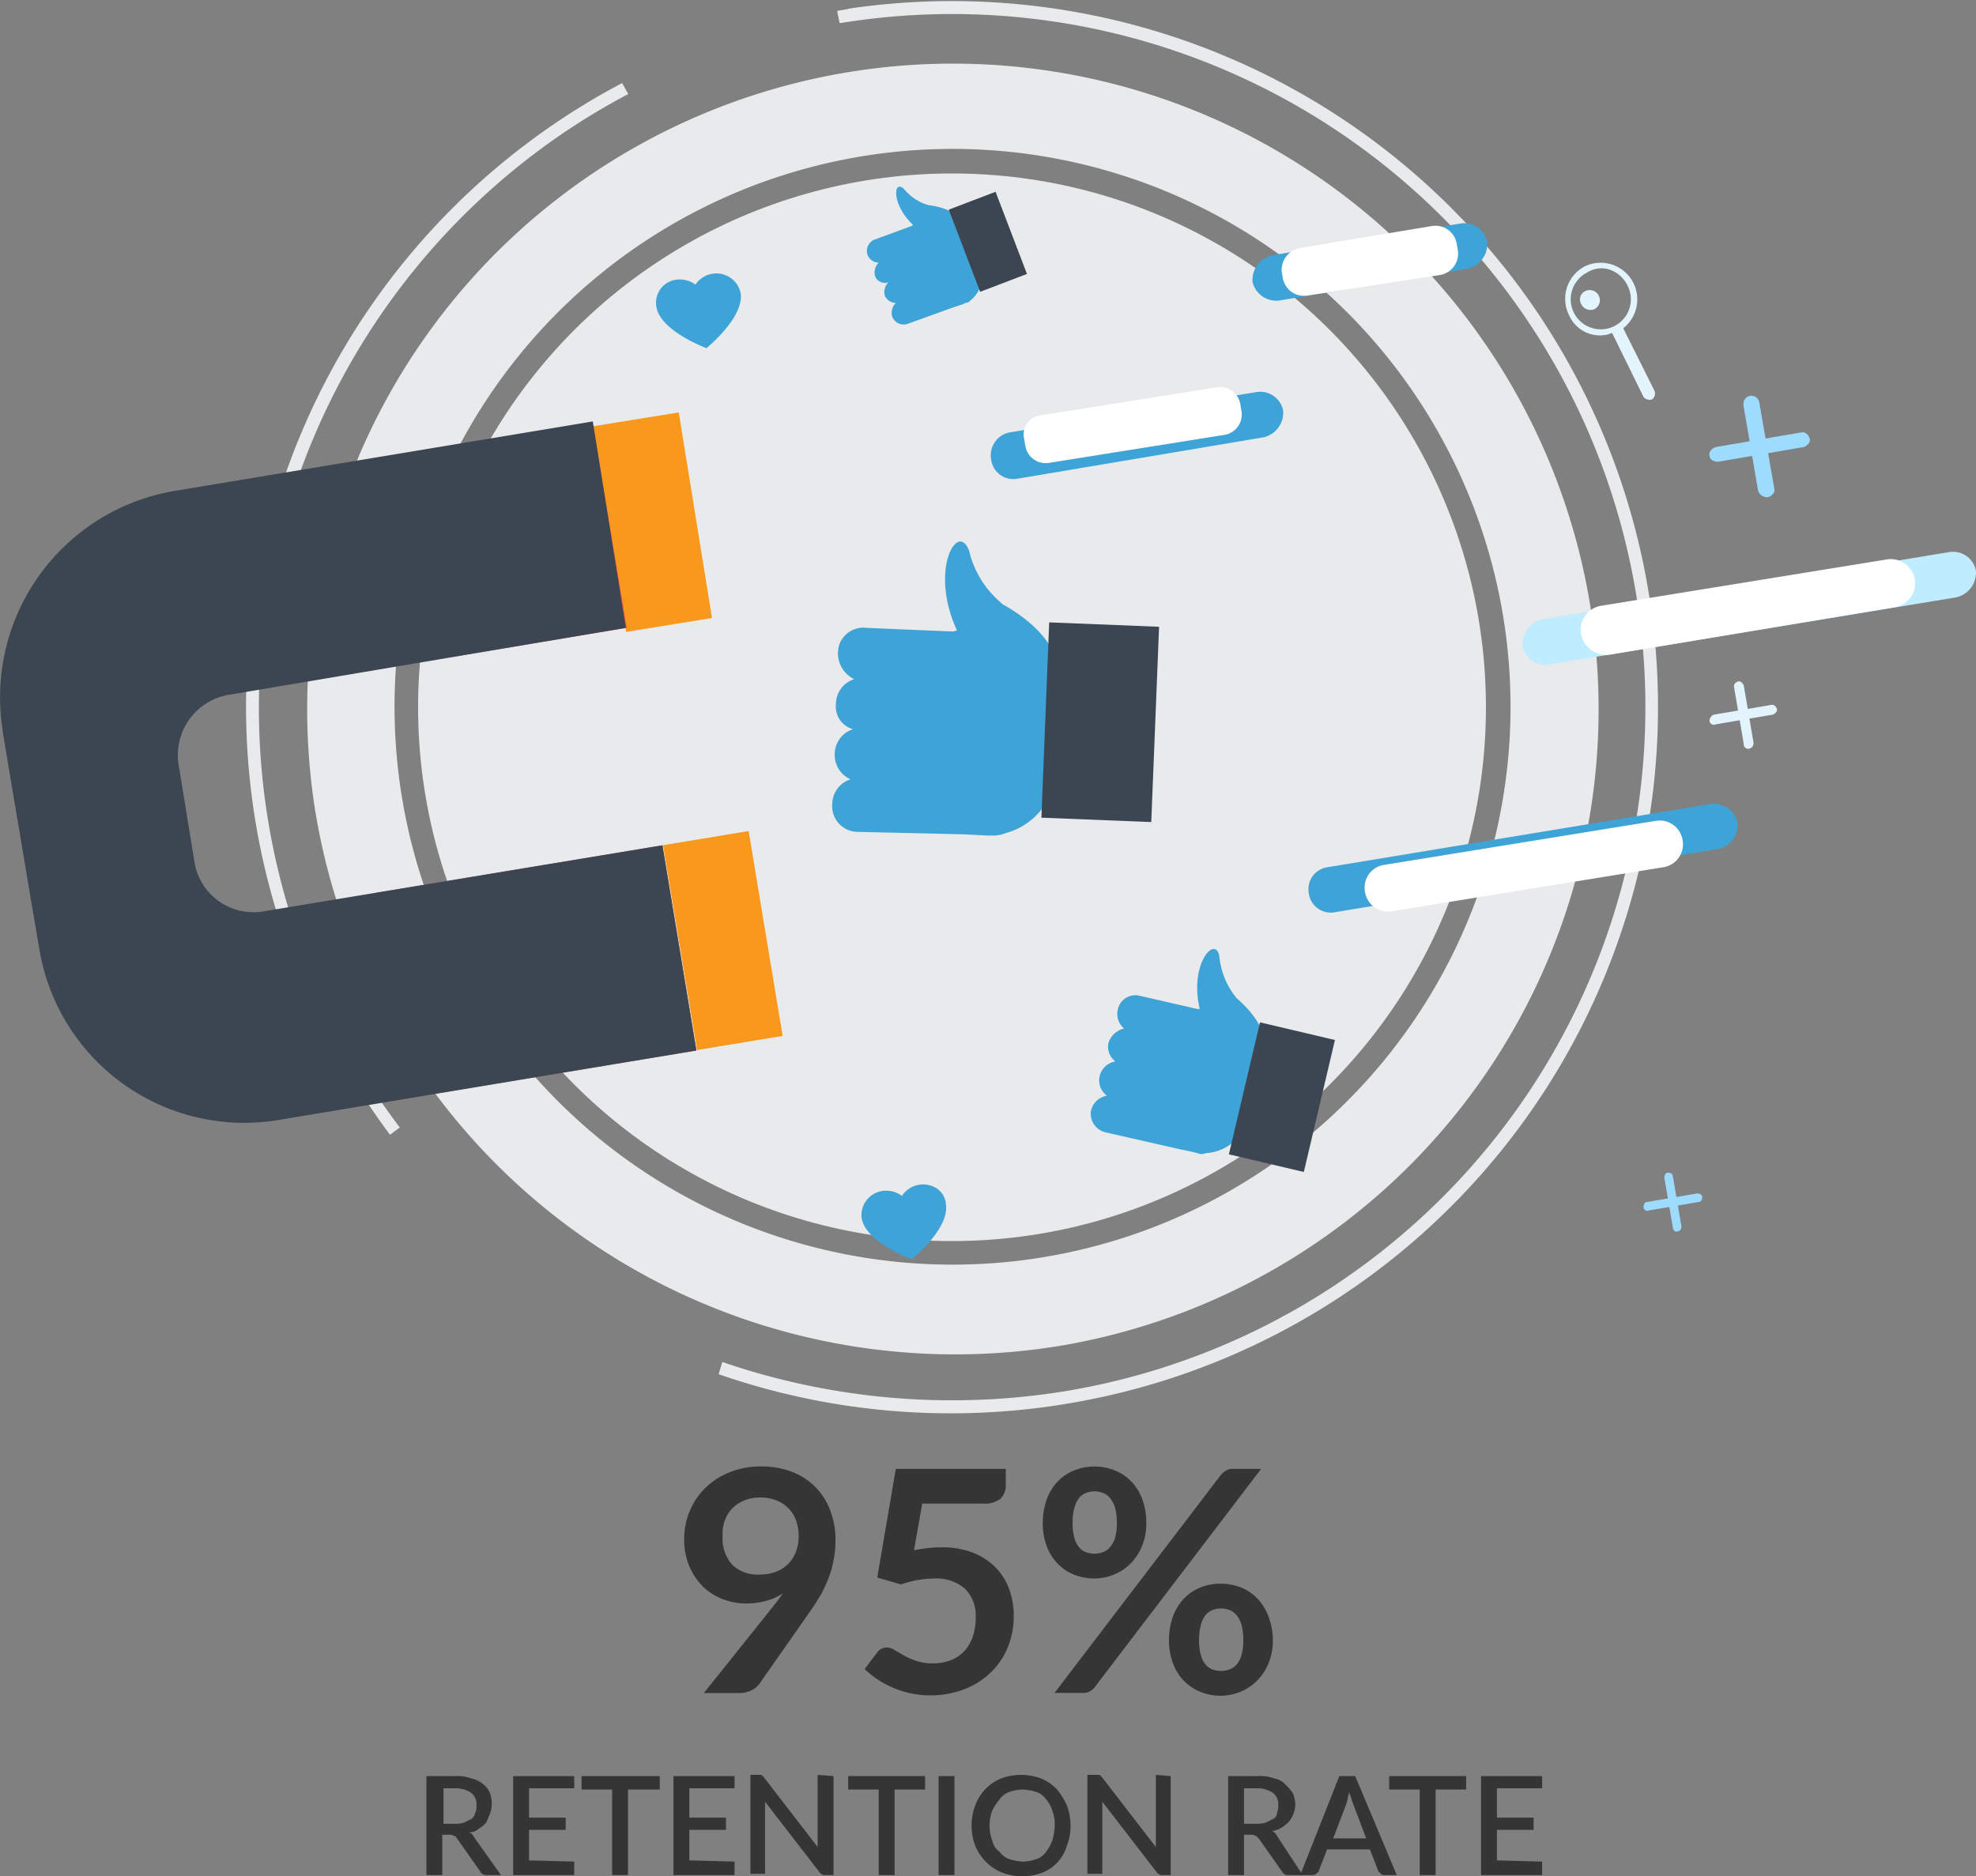 <svg xmlns="http://www.w3.org/2000/svg" viewBox="0 0 161.73 153.6"><rect x="0" y="0" width="161.73" height="153.6" fill="#808080" stroke="none"/><defs><style>.cls-1{fill:#e9eaeb;}.cls-2{fill:#353535;}.cls-3{fill:#9ddcff;}.cls-4{fill:#e3f4fc;}.cls-5{fill:#f8991d;}.cls-6{fill:#e74d4d;}.cls-7{fill:#3b4652;}.cls-8{fill:#3ea3d7;}.cls-9{fill:#fff;}.cls-10{fill:#c0ecff;}</style></defs><g id="Layer_2" data-name="Layer 2"><g id="Layer_1-2" data-name="Layer 1"><g id="eea2be52-f00a-45b0-acf9-032a34293a6f"><g id="f3abe956-0d2e-4445-958c-86ae56e0d7f7"><g id="a22cccb0-b5b9-40af-90b5-ca884ac23cb4"><g id="abd2193a-6948-4098-ac10-6478e5cc4d2e"><circle class="cls-1" cx="77.92" cy="57.9" r="43.7"/><path class="cls-2" d="M41,153.5h-1.2a.55.55,0,0,1-.5-.3l-1.9-2.7c-.1-.1-.1-.2-.2-.2s-.2-.1-.3-.1h-.7v3.3h-1.3v-8.1h2.3a3.4,3.4,0,0,1,1.4.2,2.35,2.35,0,0,1,1,.5,1.79,1.79,0,0,1,.5.7,2.48,2.48,0,0,1,0,1.7c-.1.2-.2.5-.3.7a2.65,2.65,0,0,1-.6.5,1.14,1.14,0,0,1-.8.3.78.78,0,0,1,.4.4Zm-3.8-4.2a2.2,2.2,0,0,0,.8-.1l.6-.3a.85.85,0,0,0,.3-.5,1.27,1.27,0,0,0,.1-.6,1.16,1.16,0,0,0-.4-1,2.2,2.2,0,0,0-1.3-.4h-1v2.9Z"/><path class="cls-2" d="M47,152.4v1.1H42v-8.1h5v1h-3.7v2.4h3v1h-3v2.5Z"/><path class="cls-2" d="M54,146.5h-2.6v7h-1.3v-7h-2.5v-1.1H54Z"/><path class="cls-2" d="M60.12,152.4v1.1h-5v-8.1h5v1h-3.7v2.4h3v1h-3v2.5Z"/><path class="cls-2" d="M68.22,145.4v8.1h-.7a.37.37,0,0,1-.3-.1c-.1,0-.1-.1-.2-.2l-4.4-5.7v5.9h-1.2v-8.1h.9l.1.1.1.1,4.4,5.7v-5.9Z"/><path class="cls-2" d="M75.72,146.5h-2.5v7h-1.3v-7h-2.5v-1.1h6.3Z"/><path class="cls-2" d="M78.12,153.5h-1.3v-8.1h1.3Z"/><path class="cls-2" d="M87.62,149.5a4.15,4.15,0,0,1-.3,1.6,3.37,3.37,0,0,1-2,2.2,4.69,4.69,0,0,1-3.3,0,4,4,0,0,1-2.2-2.2,4.69,4.69,0,0,1,0-3.3,3.79,3.79,0,0,1,2.1-2.2,4.69,4.69,0,0,1,3.3,0,3.81,3.81,0,0,1,1.3.9,5.67,5.67,0,0,1,.8,1.3A4.67,4.67,0,0,1,87.62,149.5Zm-1.3,0a3.18,3.18,0,0,0-.2-1.3,2.62,2.62,0,0,0-.5-.9,1.56,1.56,0,0,0-.8-.6,4.25,4.25,0,0,0-1.1-.2,3.59,3.59,0,0,0-1.1.2,1.56,1.56,0,0,0-.8.6,4.7,4.7,0,0,0-.6.9,3.58,3.58,0,0,0,0,2.5,1.46,1.46,0,0,0,.6.9,1.56,1.56,0,0,0,.8.6,4.25,4.25,0,0,0,1.1.2,3.59,3.59,0,0,0,1.1-.2,1.56,1.56,0,0,0,.8-.6,4.05,4.05,0,0,0,.5-.9A5,5,0,0,0,86.32,149.5Z"/><path class="cls-2" d="M95.82,145.4v8.1h-.7a.37.37,0,0,1-.3-.1c-.1,0-.1-.1-.2-.2l-4.4-5.7v5.9H89v-8.1h1l.1.1.1.1,4.4,5.7v-5.9Z"/><path class="cls-2" d="M106.62,153.5h-1.2a.55.55,0,0,1-.5-.3l-1.9-2.7-.2-.2c-.1,0-.2-.1-.3-.1h-.7v3.3h-1.3v-8.1h2.4a3.4,3.4,0,0,1,1.4.2,1.62,1.62,0,0,1,.9.5,4.35,4.35,0,0,1,.6.7,2.92,2.92,0,0,1,.2.9,2.39,2.39,0,0,1-.5,1.4,2.65,2.65,0,0,1-.6.5,1.91,1.91,0,0,1-.8.3.78.78,0,0,1,.4.4Zm-3.8-4.2a2.2,2.2,0,0,0,.8-.1l.6-.3a.55.55,0,0,0,.3-.5,1.27,1.27,0,0,0,.1-.6,1.16,1.16,0,0,0-.4-1,2.2,2.2,0,0,0-1.3-.4h-1.1v2.9Z"/><path class="cls-2" d="M114.32,153.5h-1a.37.37,0,0,1-.3-.1l-.2-.2-.7-1.8h-3.5l-.7,1.8c0,.1-.1.1-.2.2a.37.37,0,0,1-.3.1h-1l3.2-8.1h1.3Zm-2.5-3-1.1-2.9-.3-.9c0,.2-.1.3-.1.5l-.1.4-1.1,2.9Z"/><path class="cls-2" d="M120,146.5h-2.5v7h-1.3v-7h-2.5v-1.1H120Z"/><path class="cls-2" d="M126.22,152.4v1.1h-5v-8.1h5v1h-3.7v2.4h3v1h-3v2.5Z"/><path class="cls-1" d="M25.82,66.5a52.85,52.85,0,1,1,60.8,43.7h0A53.07,53.07,0,0,1,25.82,66.5Zm7.1-1.1a45.67,45.67,0,1,0,37.6-52.6h0A45.66,45.66,0,0,0,32.92,65.4Z"/><path class="cls-1" d="M87.42,114.9A57.8,57.8,0,0,0,69.52.7c-.3.1-.6.1-1,.2l.2,1a56.75,56.75,0,1,1,18.4,112,57.88,57.88,0,0,1-28-2.4l-.3,1A57.91,57.91,0,0,0,87.42,114.9Z"/><path class="cls-1" d="M31.92,92.9l.8-.6a56.92,56.92,0,0,1,11-79.7,55.79,55.79,0,0,1,7.7-4.9l-.5-.9a57.71,57.71,0,0,0-24.1,78,61.38,61.38,0,0,0,5.1,8.1Z"/><path class="cls-3" d="M137.32,100.8c.2,0,.3-.2.3-.4h0l-.7-4.1c0-.2-.2-.3-.4-.3h0c-.2,0-.3.2-.3.4h0l.7,4.1C136.92,100.7,137.12,100.9,137.32,100.8Z"/><path class="cls-3" d="M134.92,99.1l4.1-.7c.2,0,.3-.2.3-.4h0c0-.2-.2-.3-.4-.3h0l-4.1.7c-.2,0-.3.2-.3.4s.2.4.4.3Z"/><path class="cls-3" d="M144.72,40.7c.3-.1.6-.4.5-.7h0L144,33a.65.65,0,0,0-1.3.1h0v.1l1.2,7a.79.79,0,0,0,.8.5Z"/><path class="cls-3" d="M140.62,37.8l7-1.2c.3-.1.6-.4.5-.7h0c-.1-.3-.4-.6-.7-.5l-7,1.2c-.3.1-.6.4-.5.7h0c0,.3.3.5.7.5Z"/><path class="cls-4" d="M143.12,61.3a.46.46,0,0,0,.4-.5h0l-.8-4.7c-.1-.2-.3-.4-.5-.3s-.3.2-.3.4h0l.8,4.7A.37.37,0,0,0,143.12,61.3Z"/><path class="cls-4" d="M140.42,59.3l4.7-.8c.2-.1.4-.3.3-.5h0c-.1-.2-.2-.3-.4-.3l-4.7.8c-.2,0-.4.3-.4.5a.35.35,0,0,0,.5.3Z"/><path class="cls-4" d="M16.52,49.1c.2,0,.3-.2.3-.4h0l-.7-4.1c0-.2-.2-.3-.4-.3s-.3.2-.3.4h0l.7,4.1c-.1.2.1.4.4.3Z"/><path class="cls-4" d="M14.12,47.4l4.1-.7a.55.55,0,0,0,.3-.5h0c0-.2-.2-.3-.4-.3h0l-4.1.7a.55.55,0,0,0-.3.5h0C13.72,47.3,13.92,47.4,14.12,47.4Z"/><path class="cls-4" d="M128.42,25.8h0a3,3,0,0,1,1.3-4h0a3,3,0,0,1,3.1,5.1.76.76,0,0,1-.4.2h0l-.9.3A2.76,2.76,0,0,1,128.42,25.8Zm1.5-3.5a2.46,2.46,0,1,0,3.3,1.1,2.54,2.54,0,0,0-1.4-1.3,2.15,2.15,0,0,0-1.9.2Z"/><path class="cls-4" d="M132.32,26.9c.1-.1.3-.2.4-.3h0l2.7,5.4a.62.62,0,0,1-.2.7h0a.66.66,0,0,1-.7-.2h0l-2.7-5.5v.1C132,27.1,132.12,27,132.32,26.9Z"/><path class="cls-4" d="M129.42,24.9a.84.84,0,0,0,1.1.4h0a.83.83,0,0,0-.7-1.5A.76.76,0,0,0,129.42,24.9Z"/><rect class="cls-5" x="49.82" y="33.9" width="7.1" height="17" transform="matrix(0.99, -0.16, 0.16, 0.99, -6.22, 9.31)"/><rect class="cls-5" x="55.62" y="68.49" width="7.1" height="17" transform="translate(-11.81 10.73) rotate(-9.42)"/><path class="cls-6" d="M24,45.5a9.53,9.53,0,0,1,3.8,9.8l23.5-3.9-2.8-16.8-32.1,5.3C18.92,41.8,21.52,43.6,24,45.5Z"/><path class="cls-6" d="M30.32,83.6a9.54,9.54,0,0,0,.4-10.5l23.5-3.9L57,86l-32.1,5.3C26.72,88.7,28.52,86.1,30.32,83.6Z"/><path class="cls-7" d="M54.22,69.2l-32.6,5.4a4.89,4.89,0,0,1-5.7-4h0l-1.3-8h0a5,5,0,0,1,4-5.7h0l32.6-5.5-2.7-16.9-34.3,5.7a17.14,17.14,0,0,0-14,19.6h0v.1l2.3,13.7.7,4.1a17,17,0,0,0,19.5,14h0L57,86Z"/><path class="cls-8" d="M68.42,57.6a2.13,2.13,0,0,1,1.5-2,2.34,2.34,0,0,1-1.2-2.9,2.09,2.09,0,0,1,2.2-1.3l7.1.3.3-.1c-2.3-5,.1-9,1-6.5a8,8,0,0,0,2.8,4.4c6.2,3.5,4.5,7.7,4.5,7.7l-.2,5.9a5.55,5.55,0,0,1-4.1,5.1,2.92,2.92,0,0,1-.9.2h-.6l-2-.1-8.6-.2a2.1,2.1,0,0,1-2.1-2.3,2.13,2.13,0,0,1,1.5-2,2.17,2.17,0,0,1-1.3-2.1,2.13,2.13,0,0,1,1.5-2A1.93,1.93,0,0,1,68.42,57.6Z"/><rect class="cls-7" x="82.05" y="54.63" width="16" height="9" transform="translate(27.37 146.74) rotate(-87.71)"/><path class="cls-8" d="M90.72,85.4A1.75,1.75,0,0,1,92,84.2a1.58,1.58,0,0,1-.2-2.2,1.47,1.47,0,0,1,1.4-.5L98,82.6h.2c-.9-3.7,1.3-6.1,1.6-4.3a6.36,6.36,0,0,0,1.4,3.4c3.8,3.3,2,5.8,2,5.8l-1,4a3.84,3.84,0,0,1-3.5,2.9.85.85,0,0,1-.7,0l-.4-.1-1.4-.3-5.7-1.3a1.56,1.56,0,0,1-1.2-1.8,1.61,1.61,0,0,1,1.3-1.2,1.56,1.56,0,0,1,.7-2.8A1.5,1.5,0,0,1,90.72,85.4Z"/><rect class="cls-7" x="99.37" y="86.67" width="11.1" height="6.3" transform="translate(-6.57 171.34) rotate(-76.74)"/><path class="cls-8" d="M71.62,22.6a1.13,1.13,0,0,1,.3-1.1,1,1,0,0,1-.9-.6,1,1,0,0,1,.6-1.3l3-1.1.1-.1c-1.8-1.7-1.6-3.8-.7-2.9a3.9,3.9,0,0,0,2,1.3c3.2.4,3.2,2.4,3.2,2.4l1,2.6a2.47,2.47,0,0,1-.8,2.8.52.52,0,0,1-.4.2l-.2.1-.9.3-3.6,1.3a1,1,0,0,1-1.3-.6h0a1.13,1.13,0,0,1,.3-1.1,1,1,0,0,1-.9-.6,1.13,1.13,0,0,1,.3-1.1A.85.85,0,0,1,71.62,22.6Z"/><rect class="cls-7" x="78.8" y="16.2" width="4.1" height="7.2" transform="translate(-1.74 30.14) rotate(-20.9)"/><path class="cls-8" d="M83.22,39.2l20.2-3.4a2.07,2.07,0,0,0,1.6-2.2h0a1.91,1.91,0,0,0-2.2-1.5h0l-20.2,3.3a1.91,1.91,0,0,0-1.5,2.2h0A1.83,1.83,0,0,0,83.22,39.2Z"/><path class="cls-9" d="M85.22,34l14.4-2.3a1.69,1.69,0,0,1,1.9,1.4l.1.6a1.69,1.69,0,0,1-1.4,1.9l-14.4,2.3a1.69,1.69,0,0,1-1.9-1.4l-.1-.6A1.56,1.56,0,0,1,85.22,34Z"/><path class="cls-8" d="M104.72,24.6l15.4-2.6a2.07,2.07,0,0,0,1.6-2.2h0a1.91,1.91,0,0,0-2.2-1.5l-15.4,2.6a2.07,2.07,0,0,0-1.6,2.2h0A2,2,0,0,0,104.72,24.6Z"/><path class="cls-9" d="M106.42,20.3l10.8-1.8a1.77,1.77,0,0,1,2,1.4l.1.6a1.77,1.77,0,0,1-1.4,2L107,24.2a1.77,1.77,0,0,1-2-1.4l-.1-.6A1.83,1.83,0,0,1,106.42,20.3Z"/><path class="cls-10" d="M126.82,54.4l33.3-5.5a2.07,2.07,0,0,0,1.6-2.2h0a1.91,1.91,0,0,0-2.2-1.5l-33.3,5.5a2.07,2.07,0,0,0-1.6,2.2h0A1.88,1.88,0,0,0,126.82,54.4Z"/><path class="cls-9" d="M131.72,53.6l23.4-3.9a2,2,0,0,0,1.6-2.3h0a2,2,0,0,0-2.3-1.6L131,49.6a2,2,0,0,0-1.6,2.3h0a2.1,2.1,0,0,0,2.3,1.7Z"/><path class="cls-8" d="M109.12,74.7l31.5-5.2a2,2,0,0,0,1.6-2.1h0a2,2,0,0,0-2.1-1.6h0L108.62,71a1.81,1.81,0,0,0-1.5,2.1h0a1.81,1.81,0,0,0,2,1.6Z"/><path class="cls-9" d="M113.32,70.8l22.2-3.6a1.9,1.9,0,0,1,2.2,1.6h0a1.9,1.9,0,0,1-1.6,2.2l-22.2,3.6a1.9,1.9,0,0,1-2.2-1.6h0A1.87,1.87,0,0,1,113.32,70.8Z"/><path class="cls-8" d="M72.22,97.5a2.15,2.15,0,0,1,1.6.4,2.08,2.08,0,0,1,2.7-.7,1.69,1.69,0,0,1,.9,1.4c.3,2-2.8,4.5-2.8,4.5h0s-3.8-1.4-4.1-3.4A2,2,0,0,1,72.22,97.5Z"/><path class="cls-8" d="M55.32,22.9a2.15,2.15,0,0,1,1.6.4,2.05,2.05,0,0,1,2.8-.6,2,2,0,0,1,.9,1.3c.3,2-2.8,4.5-2.8,4.5h0s-3.8-1.4-4.1-3.4a1.9,1.9,0,0,1,1.6-2.2Z"/></g></g></g></g><path class="cls-2" d="M63.3,131.48l.41-.52.36-.51a5,5,0,0,1-1.39.61,6,6,0,0,1-1.6.21,5.45,5.45,0,0,1-1.86-.33,4.79,4.79,0,0,1-1.63-1,5.17,5.17,0,0,1-1.14-1.65A5.49,5.49,0,0,1,56,126a5.78,5.78,0,0,1,.46-2.31,5.7,5.7,0,0,1,1.28-1.89,5.94,5.94,0,0,1,2-1.28,6.77,6.77,0,0,1,2.55-.47,7,7,0,0,1,2.53.44,5.51,5.51,0,0,1,1.92,1.25,5.33,5.33,0,0,1,1.21,1.91,6.71,6.71,0,0,1,.43,2.45,8.3,8.3,0,0,1-.15,1.61,7.88,7.88,0,0,1-.41,1.46,10.74,10.74,0,0,1-.64,1.38c-.26.45-.54.89-.85,1.33l-4.2,6a1.72,1.72,0,0,1-.65.51,2.19,2.19,0,0,1-1,.21H57.61Zm-4.16-5.72a3.25,3.25,0,0,0,.79,2.34,3,3,0,0,0,2.25.8,3.62,3.62,0,0,0,1.36-.24A2.79,2.79,0,0,0,65.16,127a3.53,3.53,0,0,0,.21-1.23,3.76,3.76,0,0,0-.23-1.34,2.71,2.71,0,0,0-.65-1,2.82,2.82,0,0,0-1-.62,3.48,3.48,0,0,0-1.26-.22,3.3,3.3,0,0,0-1.29.24,2.72,2.72,0,0,0-1,.65,2.82,2.82,0,0,0-.62,1A3.49,3.49,0,0,0,59.14,125.76Z"/><path class="cls-2" d="M74.81,126.91q.61-.12,1.17-.18a10,10,0,0,1,1.08-.06,7,7,0,0,1,2.55.43,5.41,5.41,0,0,1,1.85,1.19,5.1,5.1,0,0,1,1.13,1.78,6.41,6.41,0,0,1,.38,2.21,6.61,6.61,0,0,1-.52,2.66A6,6,0,0,1,81,137a6.41,6.41,0,0,1-2.16,1.32,7.56,7.56,0,0,1-2.73.47,7.14,7.14,0,0,1-1.63-.18,7.24,7.24,0,0,1-1.45-.47,8,8,0,0,1-1.26-.69,7.85,7.85,0,0,1-1-.81l1-1.33a1,1,0,0,1,.8-.44,1.22,1.22,0,0,1,.65.21l.75.44a6.24,6.24,0,0,0,1,.44,4.11,4.11,0,0,0,1.39.21,4,4,0,0,0,1.52-.28,3.05,3.05,0,0,0,1.1-.78,3.36,3.36,0,0,0,.66-1.19,4.88,4.88,0,0,0,.22-1.51,3.13,3.13,0,0,0-.87-2.34,3.54,3.54,0,0,0-2.56-.84,8.08,8.08,0,0,0-2.68.48l-1.95-.56,1.52-8.9h9v1.33a1.49,1.49,0,0,1-.42,1.1,2,2,0,0,1-1.42.41h-5Z"/><path class="cls-2" d="M93.82,124.69a4.7,4.7,0,0,1-.35,1.88,4.27,4.27,0,0,1-.93,1.42,3.92,3.92,0,0,1-1.36.91,4.2,4.2,0,0,1-1.61.32,4.37,4.37,0,0,1-1.68-.32,3.75,3.75,0,0,1-1.34-.91,4,4,0,0,1-.88-1.42,5.29,5.29,0,0,1-.32-1.88,5.62,5.62,0,0,1,.32-1.93,4.06,4.06,0,0,1,.88-1.45,3.78,3.78,0,0,1,1.34-.92,4.2,4.2,0,0,1,1.68-.33,4.33,4.33,0,0,1,1.7.33,3.82,3.82,0,0,1,1.35.92,4.06,4.06,0,0,1,.88,1.45A5.39,5.39,0,0,1,93.82,124.69Zm6.1-3.94a1.83,1.83,0,0,1,.39-.34,1,1,0,0,1,.62-.16h2.29L89.6,138.12a1.41,1.41,0,0,1-.39.34,1.1,1.1,0,0,1-.56.13H86.31Zm-8.51,3.94a4.73,4.73,0,0,0-.14-1.23,2.31,2.31,0,0,0-.4-.8,1.34,1.34,0,0,0-.58-.43,1.9,1.9,0,0,0-1.43,0,1.29,1.29,0,0,0-.56.43,2.28,2.28,0,0,0-.37.8,4.34,4.34,0,0,0-.14,1.23,4,4,0,0,0,.14,1.19,2.07,2.07,0,0,0,.37.76,1.26,1.26,0,0,0,.56.42,2,2,0,0,0,1.43,0,1.32,1.32,0,0,0,.58-.42,2.1,2.1,0,0,0,.4-.76A4.41,4.41,0,0,0,91.41,124.69Zm12.77,9.59a4.83,4.83,0,0,1-.35,1.87,4.32,4.32,0,0,1-.93,1.43,4.26,4.26,0,0,1-3,1.24,4.2,4.2,0,0,1-1.68-.33,3.89,3.89,0,0,1-1.34-.91,4.06,4.06,0,0,1-.88-1.43,5.24,5.24,0,0,1-.32-1.87,5.62,5.62,0,0,1,.32-1.93,4.19,4.19,0,0,1,.88-1.46,3.91,3.91,0,0,1,1.34-.92,4.37,4.37,0,0,1,1.68-.32,4.51,4.51,0,0,1,1.7.32,3.91,3.91,0,0,1,1.34.92,4.37,4.37,0,0,1,.89,1.46A5.62,5.62,0,0,1,104.18,134.28Zm-2.42,0a4.73,4.73,0,0,0-.14-1.23,2.06,2.06,0,0,0-.39-.8,1.45,1.45,0,0,0-.58-.44,2,2,0,0,0-1.43,0,1.42,1.42,0,0,0-.57.44,2.2,2.2,0,0,0-.37.8,4.73,4.73,0,0,0-.14,1.23,4.46,4.46,0,0,0,.14,1.19,2,2,0,0,0,.37.77,1.29,1.29,0,0,0,.57.42,2,2,0,0,0,1.43,0,1.32,1.32,0,0,0,.58-.42,1.92,1.92,0,0,0,.39-.77A4.46,4.46,0,0,0,101.76,134.28Z"/></g></g></svg>